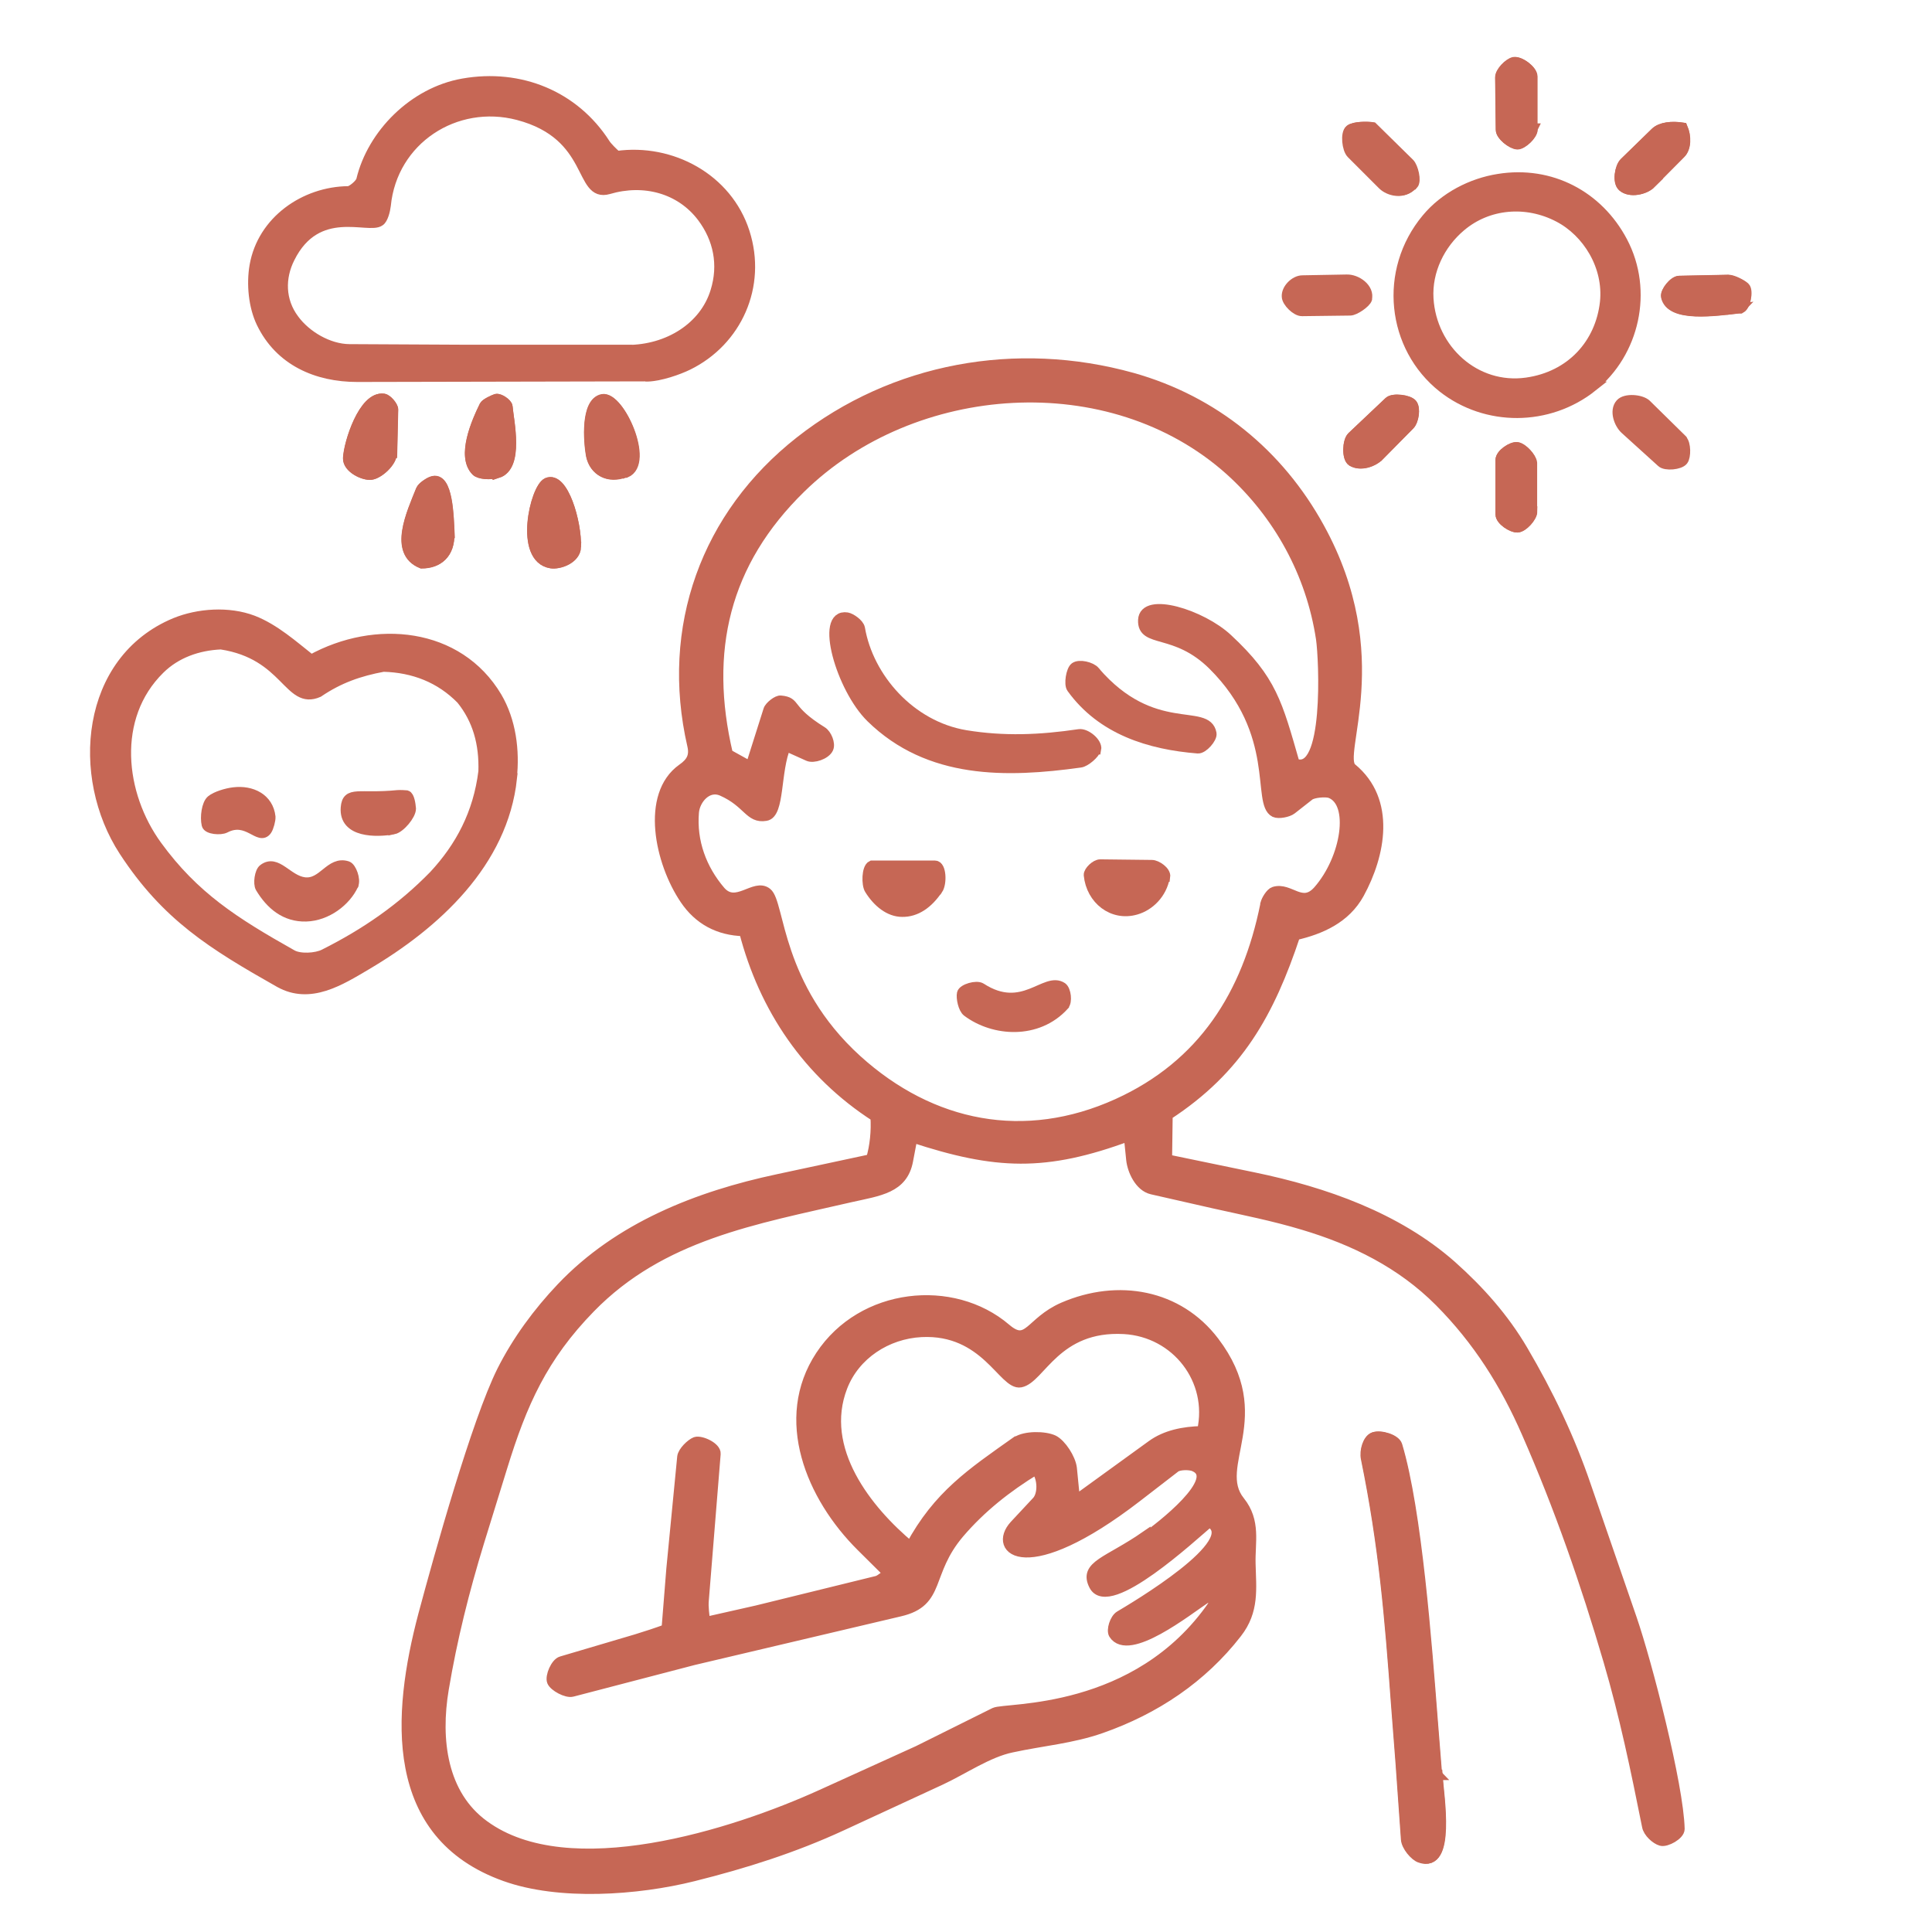 <svg viewBox="0 0 96 96" version="1.1" xmlns="http://www.w3.org/2000/svg" id="Calque_1">
  
  <defs>
    <style>
      .st0 {
        stroke-miterlimit: 10;
      }

      .st0, .st1 {
        fill: #c66755;
        stroke: #c66755;
        stroke-width: .5px;
      }

      .st1 {
        stroke-linecap: round;
        stroke-linejoin: round;
      }
    </style>
  </defs>
  <path d="M76.15,6.4v-2.6c-.01-.31-.62-.77-.92-.7-.26.05-.68.49-.68.76l.03,2.6c0,.28.54.7.82.72.24,0,.76-.46.76-.76h-.01Z" class="st0"></path>
  <path d="M70.19,9.18c.18-.2,0-.88-.18-1.05l-1.83-1.8c-.26-.05-.91-.04-1.11.12-.22.18-.14.96.08,1.18l1.55,1.55c.32.32,1.04.49,1.46.01h.01Z" class="st0"></path>
  <path d="M82.03,9.12l1.49-1.5c.27-.27.28-.84.09-1.28-.51-.08-1.07-.03-1.35.24l-1.54,1.5c-.23.23-.35.95-.09,1.19.35.32,1.1.16,1.41-.15Z" class="st0"></path>
  <path d="M67.92,14.86c.14-.53-.51-.99-1.01-.97l-2.19.04c-.38,0-.81.43-.78.81.01.27.47.73.76.72l2.39-.03c.23,0,.78-.38.84-.58h0Z" class="st1"></path>
  <path d="M86.46,15.32c.27-.03.43-.88.24-1.05-.16-.15-.61-.37-.82-.37l-2.43.05c-.27,0-.7.54-.65.77.2,1.07,2.45.72,3.68.59h-.01Z" class="st0"></path>
  <path d="M19.48,22.51l.05-2.16c0-.18-.3-.53-.47-.54-1-.14-1.74,2.22-1.77,2.96-.01.49.78.87,1.15.82s1.01-.62,1.03-1.08h.01Z" class="st0"></path>
  <path d="M24.73,23.5c1.05-.34.55-2.57.49-3.3-.01-.16-.42-.43-.57-.38-.12.04-.51.22-.58.34-.39.81-1.14,2.51-.41,3.24.16.16.7.22,1.07.09Z" class="st0"></path>
  <path d="M31.08,23.47c1.18-.49-.32-3.81-1.15-3.64s-.69,2.1-.57,2.78c.15.78.88,1.18,1.7.84h.01Z" class="st0"></path>
  <path d="M68.52,22.66l1.53-1.55c.2-.2.28-.81.12-1.03s-.95-.31-1.15-.12l-1.84,1.74c-.23.22-.26,1.05,0,1.22.42.26,1.05.04,1.34-.26Z" class="st0"></path>
  <path d="M83.6,21.86l-1.8-1.77c-.26-.24-1.03-.31-1.28-.03-.31.35-.07,1,.23,1.27l1.81,1.64c.2.19.91.12,1.07-.09.15-.19.14-.84-.04-1.01h.01Z" class="st1"></path>
  <path d="M76.13,25.41v-2.41c-.03-.27-.46-.74-.73-.78s-.84.34-.84.64v2.7c.01.3.58.66.85.65s.73-.51.73-.8h-.01Z" class="st0"></path>
  <path d="M22.33,26.5c-.03-.74-.07-2.88-.88-2.57-.14.05-.47.27-.54.42-.46,1.15-1.37,3.08.04,3.65.8,0,1.41-.47,1.37-1.49h.01Z" class="st0"></path>
  <path d="M28.62,27.18c.04-1.22-.64-3.54-1.43-3.19-.61.27-1.41,3.74.19,4,.41.07,1.22-.22,1.24-.81Z" class="st0"></path>
  <path d="M71.41,88.19l-.22-2.76c-.28-3.61-.78-10.36-1.76-13.61-.09-.3-.81-.53-1.16-.41-.28.11-.46.69-.38,1.05.89,4.35,1.18,7.9,1.5,12.26l.22,2.85.27,3.81c.03.34.42.81.7.92,1.51.54.93-3,.85-4.12h-.03Z" class="st0"></path>
  <path d="M56.93,76.39c.65-.45,3.88-2.92,2.39-3.53-.2-.08-.7-.09-.91.05l-1.93,1.49c-5.49,4.23-7.19,2.61-6.07,1.39l1.11-1.19c.3-.32.32-1.12-.04-1.58-1.46.89-2.74,1.91-3.81,3.16-1.69,1.99-.89,3.41-2.95,3.89l-10.26,2.42-6.02,1.57c-.28.08-.91-.26-1.01-.51s.18-.92.47-1l3.72-1.1c.49-.15,1.01-.32,1.5-.5l.24-3,.54-5.56c.03-.26.43-.65.66-.74.27-.09,1.03.26,1,.59l-.59,7.29c-.03.31.03.74.07,1.07l2.57-.58,5.98-1.47c.15-.04.53-.35.53-.39l-1.32-1.31c-2.51-2.49-4.1-6.35-2.03-9.49s6.57-3.6,9.21-1.35c1.12.96,1.18-.32,2.85-1.05,2.73-1.18,5.72-.64,7.5,1.7,2.84,3.73-.14,6.18,1.28,7.94.8,1,.5,2.03.53,3.1.03,1.24.19,2.34-.68,3.45-1.73,2.23-4.06,3.79-6.75,4.73-1.46.51-2.91.62-4.43.95-1.18.24-2.42,1.1-3.54,1.62l-4.91,2.27c-2.38,1.1-4.81,1.87-7.37,2.51-2.8.7-6.67.97-9.37,0-5.81-2.08-5.37-8.03-4.06-12.98.8-2.99,2.65-9.6,3.91-12.13.76-1.51,1.8-2.92,2.96-4.14,2.85-3,6.76-4.54,10.76-5.39l4.62-.99c.19-.62.27-1.42.22-2.11-3.34-2.15-5.54-5.38-6.53-9.22-1.28-.03-2.26-.58-2.93-1.57-1.26-1.85-1.97-5.2-.14-6.5.46-.32.62-.64.5-1.16-1.35-5.87.69-11.45,5.35-15.11s10.76-4.76,16.51-3.16c4.06,1.14,7.29,3.79,9.3,7.45,3.53,6.41.82,11.3,1.61,11.95,1.96,1.61,1.42,4.31.37,6.23-.68,1.24-1.92,1.78-3.18,2.07-1.28,3.85-2.83,6.65-6.34,8.94l-.03,2.2,4.3.89c3.53.73,7.12,1.99,9.84,4.39,1.39,1.24,2.6,2.6,3.54,4.2,1.27,2.16,2.33,4.37,3.14,6.75l2.27,6.58c.76,2.2,2.33,8.29,2.38,10.46,0,.3-.66.66-.92.59s-.65-.42-.7-.73c-.57-2.84-1.11-5.46-1.92-8.22-1.14-3.89-2.43-7.6-4.06-11.32-1.07-2.45-2.43-4.61-4.33-6.52s-4.25-3.06-6.76-3.81c-1.49-.45-2.93-.73-4.45-1.07l-3.08-.7c-.61-.14-.97-.93-1.03-1.47l-.12-1.18c-4.16,1.54-6.6,1.43-10.75.07l-.22,1.16c-.26,1.37-1.42,1.49-2.85,1.81-4.76,1.1-9.4,1.87-12.94,5.5-2.37,2.43-3.39,4.73-4.37,7.91l-1.15,3.72c-.74,2.42-1.34,4.8-1.76,7.31s-.09,5.25,2.01,6.77c4.2,3.07,12.4.45,16.76-1.53l4.8-2.18,3.8-1.89c.55-.27,7.07.15,10.86-5.35.03-.31-.11-.61-.34-.35-.96.64-3.87,2.95-4.6,1.8-.12-.2.05-.76.3-.91.62-.37,6.29-3.7,4.45-4.66-.82.69-5,4.58-5.73,3.15-.51-1,.68-1.15,2.56-2.45v.04ZM62.88,44.9c.04-.18.26-.54.43-.59.78-.24,1.38.84,2.18-.05,1.41-1.6,1.84-4.38.61-4.85-.22-.08-.85-.03-1.04.12l-.88.69c-.18.14-.65.23-.84.14-.91-.45.34-3.92-3.07-7.31-1.87-1.85-3.52-1.07-3.47-2.24s2.92-.27,4.2.93c2.2,2.05,2.47,3.2,3.33,6.19,1.73.72,1.46-5.18,1.31-6.19-.49-3.24-2.1-6.18-4.53-8.37-5.94-5.31-15.74-4.58-21.32.88-3.79,3.7-4.83,8.1-3.62,13.22l1.12.62.89-2.81c.05-.18.45-.5.62-.47.82.08.26.43,2.05,1.54.23.14.42.61.31.84-.14.3-.74.5-1,.38l-1.11-.5c-.53,1.23-.3,3.37-1,3.47-.82.14-.87-.66-2.18-1.24-.72-.31-1.34.42-1.39,1.07-.12,1.45.38,2.81,1.32,3.91.78.89,1.7-.41,2.31.08.65.51.46,4.66,4.47,8.3,3.7,3.35,8.34,4.27,12.95,2.18,4.25-1.93,6.44-5.43,7.34-9.88v-.03ZM50.52,71.63c.41-.28,1.38-.28,1.83-.07.39.2.85.91.91,1.39l.16,1.62,3.81-2.76c.69-.5,1.57-.68,2.5-.7.57-2.54-1.28-4.92-3.87-5.07-3.39-.19-4.16,2.46-5.15,2.65-.85.16-1.74-2.66-4.93-2.5-1.72.09-3.3,1.12-3.92,2.72-1.2,3.1,1.22,6.14,3.38,7.94,1.38-2.56,3.04-3.65,5.27-5.23h.01Z" class="st0"></path>
  <path d="M32.16,18.7l-14.41.03c-2.01,0-3.85-.8-4.76-2.69-.39-.81-.5-1.92-.34-2.84.39-2.23,2.49-3.68,4.66-3.7.16,0,.58-.34.64-.55.54-2.28,2.6-4.37,5.06-4.8,2.84-.5,5.53.61,7.06,2.99.09.15.39.45.58.61,2.7-.38,5.49,1.11,6.35,3.79s-.39,5.41-2.81,6.6c-.49.24-1.38.55-2.01.57h-.01ZM31.16,17.39c2.05,0,3.85-1.14,4.39-2.91.41-1.32.15-2.61-.66-3.69-1.08-1.43-2.89-1.91-4.65-1.39-1.5.43-.7-2.68-4.49-3.68-3.12-.82-6.26,1.22-6.58,4.49-.03.26-.14.68-.3.78-.55.41-3.12-.89-4.47,1.83-.49.97-.49,2.12.22,3.06.59.8,1.69,1.46,2.74,1.47l5.89.03h7.91,0Z" class="st0"></path>
  <path d="M25.44,38.67c-.45,4.2-3.8,7.25-7.22,9.27-1.32.78-2.81,1.73-4.33.88-3.34-1.89-5.62-3.3-7.73-6.53-2.41-3.7-1.93-9.48,2.54-11.34,1.15-.47,2.66-.58,3.87-.12,1.08.42,1.99,1.24,2.89,1.95,3.19-1.76,7.31-1.37,9.23,1.85.7,1.19.89,2.65.74,4.04ZM24.02,38.36c.05-1.43-.3-2.62-1.1-3.61-1.05-1.07-2.37-1.58-3.87-1.62-1.19.22-2.2.57-3.23,1.27-1.49.65-1.57-1.88-4.84-2.38-1.14.05-2.23.43-3.04,1.23-2.43,2.39-1.99,6.23-.14,8.77s3.85,3.81,6.71,5.42c.38.22,1.19.18,1.6-.03,2.07-1.04,3.85-2.27,5.45-3.91,1.32-1.42,2.2-3.08,2.46-5.16h0Z" class="st0"></path>
  <path d="M79.13,19.21c-2.19,1.74-5.29,1.74-7.44.05-2.54-2.01-2.97-5.8-.8-8.4.89-1.07,2.23-1.76,3.57-1.97,2.6-.42,4.96.84,6.16,3.11,1.3,2.46.59,5.53-1.5,7.21ZM75.86,19.01c2.2-.31,3.66-1.92,3.89-3.99.19-1.8-.88-3.49-2.3-4.23-1.6-.84-3.52-.68-4.87.47-1.03.87-1.68,2.2-1.6,3.57.15,2.54,2.33,4.54,4.88,4.18h-.01Z" class="st0"></path>
  <path d="M71.41,88.19c.09,1.12.66,4.66-.85,4.12-.27-.09-.68-.58-.7-.92l-.27-3.81-.22-2.85c-.32-4.37-.61-7.91-1.5-12.26-.08-.37.09-.95.38-1.05.35-.12,1.08.11,1.16.41.97,3.26,1.47,10,1.76,13.61l.22,2.76h.03Z" class="st0"></path>
  <path d="M28.62,27.18c-.03.59-.84.87-1.24.81-1.6-.26-.78-3.73-.19-4,.8-.35,1.47,1.97,1.43,3.19Z" class="st0"></path>
  <path d="M31.08,23.47c-.84.34-1.55-.07-1.7-.84-.14-.7-.27-2.61.57-2.78s2.33,3.15,1.15,3.64h-.01Z" class="st0"></path>
  <path d="M22.33,26.5c.04,1.01-.57,1.49-1.37,1.49-1.41-.57-.5-2.5-.04-3.65.05-.15.39-.37.54-.42.81-.31.84,1.83.88,2.57h-.01Z" class="st0"></path>
  <path d="M19.48,22.51c0,.46-.66,1.03-1.03,1.08s-1.18-.34-1.15-.82c.03-.76.77-3.1,1.77-2.96.16.03.47.37.47.54l-.05,2.16h-.01Z" class="st0"></path>
  <path d="M24.73,23.5c-.35.11-.91.07-1.07-.09-.73-.73,0-2.43.41-3.24.05-.12.45-.3.58-.34.16-.04.55.22.57.38.07.73.57,2.96-.49,3.3Z" class="st0"></path>
  <path d="M70.19,9.18c-.42.46-1.12.31-1.46-.01l-1.55-1.55c-.22-.22-.3-1-.08-1.18.2-.16.85-.16,1.11-.12l1.83,1.8c.18.18.35.87.18,1.05h-.01Z" class="st0"></path>
  <path d="M82.03,9.12c-.31.31-1.04.47-1.41.15-.26-.23-.14-.96.09-1.19l1.54-1.5c.28-.27.82-.32,1.35-.24.19.43.18,1-.09,1.28,0,0-1.49,1.5-1.49,1.5Z" class="st0"></path>
  <path d="M68.52,22.66c-.28.28-.92.51-1.34.26-.26-.16-.23-1,0-1.22l1.84-1.74c.2-.19.97-.09,1.15.12s.08.82-.12,1.03c0,0-1.53,1.55-1.53,1.55Z" class="st0"></path>
  <path d="M76.15,6.4c0,.3-.5.77-.76.76-.28,0-.82-.43-.82-.72l-.03-2.6c0-.27.42-.7.68-.76.3-.05.91.41.91.7v2.6h.03Z" class="st0"></path>
  <path d="M86.46,15.32c-1.23.14-3.46.47-3.68-.59-.04-.23.38-.77.65-.77l2.43-.05c.22,0,.66.22.82.37.19.18.03,1.03-.24,1.05h.01Z" class="st0"></path>
  <path d="M76.13,25.41c0,.27-.46.78-.73.8s-.84-.35-.84-.65v-2.7c-.01-.3.57-.68.82-.64s.72.51.72.78v2.41h.03Z" class="st0"></path>
  <path d="M54.45,37.24c-.04.2-.51.62-.77.65-3.66.51-7.52.59-10.4-2.23-1.49-1.46-2.56-5.2-1.19-4.98.18.03.59.3.64.54.42,2.46,2.5,4.85,5.25,5.31,1.89.31,3.69.24,5.64-.05.34-.05.92.43.85.76h-.01Z" class="st0"></path>
  <path d="M54.41,33.37c2.88,3.35,5.56,1.76,5.79,3.08.04.23-.42.76-.68.74-2.39-.19-4.77-.92-6.27-3-.14-.19-.03-.89.16-1.03.22-.16.8-.03,1,.2Z" class="st0"></path>
  <path d="M52.87,49.96c-1.32,1.45-3.49,1.3-4.81.31-.2-.15-.31-.69-.26-.91s.72-.42.95-.27c2.08,1.35,3.19-.59,4.03-.03.19.14.26.72.09.89Z" class="st0"></path>
  <path d="M57.88,43.58c-.15.84-.77,1.43-1.43,1.62-1.16.34-2.23-.5-2.35-1.72-.01-.19.34-.53.57-.53l2.57.03c.23,0,.7.31.66.59h-.01Z" class="st0"></path>
  <path d="M46.59,44.2c-.47.7-1.07,1.12-1.76,1.11-.64,0-1.22-.47-1.62-1.11-.16-.24-.15-1.07.11-1.19h3.14c.31,0,.35.87.14,1.19Z" class="st0"></path>
  <path d="M17.56,43.97c-.37.81-1.32,1.54-2.35,1.57s-1.76-.58-2.27-1.43c-.12-.2-.04-.8.15-.93.66-.5,1.19.55,2.03.66.93.12,1.28-1.08,2.14-.8.2.07.42.66.3.93h.01Z" class="st1"></path>
  <path d="M13.26,41.25c-.38.55-.96-.69-2.07-.11-.23.12-.87.07-.92-.16-.09-.38,0-1.03.23-1.22s.76-.35,1.11-.39c.89-.11,1.73.3,1.83,1.22.01.16-.09.53-.18.66Z" class="st0"></path>
  <path d="M19.55,41.21c-.84.15-2.47.18-2.37-1.08.07-.85.66-.43,2.57-.62.15-.01.35,0,.45.01.14.04.2.42.22.66,0,.32-.53.96-.87,1.03Z" class="st0"></path>
</svg>
